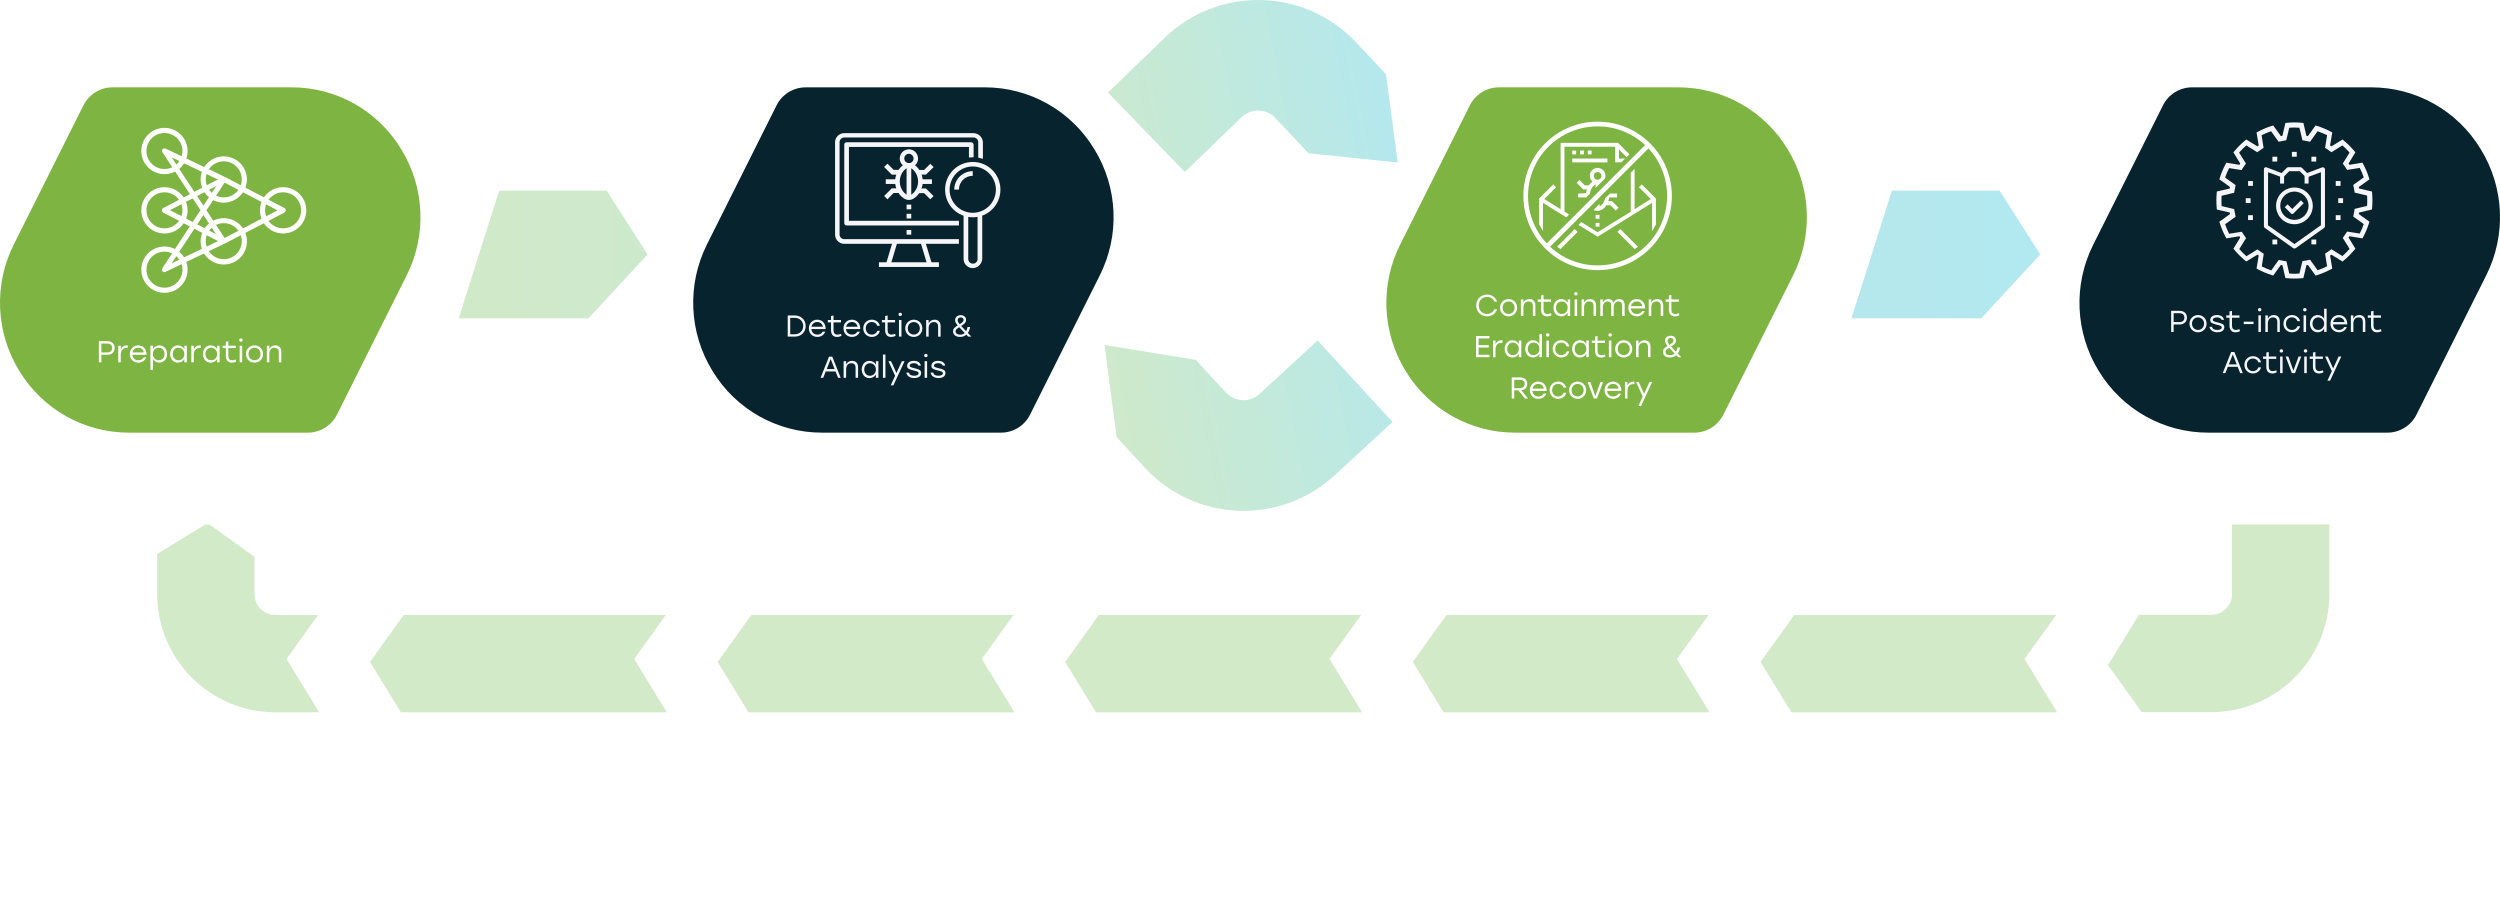 <?xml version="1.0" encoding="UTF-8"?>
<svg id="Layer_2" data-name="Layer 2" xmlns="http://www.w3.org/2000/svg" xmlns:xlink="http://www.w3.org/1999/xlink" viewBox="0 0 1076.32 391.61">
  <defs>
    <linearGradient id="linear-gradient" x1="-2670.99" y1="-635.44" x2="-2670.22" y2="-630.34" gradientTransform="translate(2501871.58 -53121.09) scale(935.19 -80.86)" gradientUnits="userSpaceOnUse">
      <stop offset="0" stop-color="#69b945" stop-opacity=".3"/>
      <stop offset="1" stop-color="#00b4ce" stop-opacity=".3"/>
    </linearGradient>
    <linearGradient id="linear-gradient-2" x1="-2674.24" y1="-668.73" x2="-2673.24" y2="-668.73" gradientTransform="translate(1821109.21 -36643.67) scale(680.91 -54.96)" xlink:href="#linear-gradient"/>
    <filter id="drop-shadow-1" filterUnits="userSpaceOnUse">
      <feOffset dx="0" dy="0"/>
      <feGaussianBlur result="blur" stdDeviation="12.6"/>
      <feFlood flood-color="#000" flood-opacity=".17"/>
      <feComposite in2="blur" operator="in"/>
      <feComposite in="SourceGraphic"/>
    </filter>
    <filter id="drop-shadow-2" filterUnits="userSpaceOnUse">
      <feOffset dx="0" dy="0"/>
      <feGaussianBlur result="blur-2" stdDeviation="12.6"/>
      <feFlood flood-color="#000" flood-opacity=".17"/>
      <feComposite in2="blur-2" operator="in"/>
      <feComposite in="SourceGraphic"/>
    </filter>
    <filter id="drop-shadow-3" filterUnits="userSpaceOnUse">
      <feOffset dx="0" dy="0"/>
      <feGaussianBlur result="blur-3" stdDeviation="12.6"/>
      <feFlood flood-color="#000" flood-opacity=".17"/>
      <feComposite in2="blur-3" operator="in"/>
      <feComposite in="SourceGraphic"/>
    </filter>
    <filter id="drop-shadow-4" filterUnits="userSpaceOnUse">
      <feOffset dx="0" dy="0"/>
      <feGaussianBlur result="blur-4" stdDeviation="12.6"/>
      <feFlood flood-color="#000" flood-opacity=".17"/>
      <feComposite in2="blur-4" operator="in"/>
      <feComposite in="SourceGraphic"/>
    </filter>
    <linearGradient id="linear-gradient-3" x1="-2659.05" y1="-649.01" x2="-2657.82" y2="-648.6" gradientTransform="translate(336245.61 -142581.64) scale(126.28 -219.93)" xlink:href="#linear-gradient"/>
  </defs>
  <g id="Layer_1-2" data-name="Layer 1">
    <g id="SD.CyberIncidentResponseCycle">
      <rect id="Rectangle_6" data-name="Rectangle 6" x="197.47" y="350.14" width="681.34" height="41.47" fill="none"/>
      <g id="Group_32" data-name="Group 32">
        <path id="Path_498" data-name="Path 498" d="m736.03,306.66l-14.06-22.96,13.63-18.94h-112.86l-14.49,20.23,13.27,21.67h114.51Zm-299.27,0l-14.06-22.96,13.63-18.94h-112.86l-14.49,20.24,13.27,21.67h114.51Zm-149.67,0l-14.06-22.96,13.63-18.94h-112.86l-14.49,20.23,13.28,21.67h114.51Zm299.34,0l-14.06-22.96,13.63-18.94h-112.93l-14.49,20.23,13.27,21.67h114.59Zm374.53-80.86v29.92c0,4.95-4.02,8.97-8.97,8.97h-31.14l-13.27,21.67,14.49,20.23h29.92c28.08-.03,50.84-22.79,50.87-50.87v-29.92h-41.9Zm-75.27,80.86l-14.06-22.96,13.63-18.94h-112.79l-14.49,20.23,13.27,21.67h114.44Zm-748.28,0l-14.06-22.96,13.63-18.94h-18.44c-4.95,0-8.97-4.02-8.97-8.97v-16.07l-19.3-13.85h-2.01l-20.59,12.63v17.29c.03,28.08,22.79,50.84,50.87,50.87h18.87,0Z" fill="url(#linear-gradient)"/>
        <path id="Path_499" data-name="Path 499" d="m214.91,82.08l-17.43,54.96h55.89l25.4-27.48-17.58-27.48h-46.28Zm645.97,0h-46.35l-17.43,54.96h55.89l25.4-27.48-17.51-27.48Z" fill="url(#linear-gradient-2)"/>
        <g id="Path_7912-2" data-name="Path 7912-2" filter="url(#drop-shadow-1)">
          <g id="Group_23" data-name="Group 23">
            <path id="Path_500" data-name="Path 500" d="m5.97,105.19l29.92-59.77c2.37-4.81,7.27-7.84,12.63-7.82h76.92c19.35-.06,37.3,10.05,47.28,26.62,10.19,16.52,11.06,37.14,2.3,54.46l-29.92,59.77c-2.37,4.8-7.27,7.84-12.63,7.82H55.62c-19.33.06-37.27-10.02-47.28-26.55-10.21-16.53-11.1-37.18-2.37-54.53Z" fill="#7eb442"/>
          </g>
        </g>
        <g id="Preparation" isolation="isolate">
          <g isolation="isolate">
            <path d="m49.36,149.8c0,1.68-1.13,2.96-3.15,2.96h-2.57v3.22h-1.08v-9.1h3.65c2.01,0,3.15,1.24,3.15,2.91Zm-1.09.01c0-1.04-.65-1.9-2.09-1.9h-2.54v3.82h2.54c1.44,0,2.09-.88,2.09-1.92Z" fill="#fff"/>
            <path d="m54.99,148.72v1.11c-.12-.01-.27-.03-.46-.03-1.5,0-2.54.98-2.54,2.81v3.38h-1.08v-7.15h1.08v1.6c.43-1.07,1.29-1.74,2.55-1.74.17,0,.34.01.44.03Z" fill="#fff"/>
            <path d="m63.1,152.74h-6.12c.1,1.48,1.16,2.38,2.6,2.38.99,0,1.81-.42,2.24-1.25h1.12c-.6,1.52-1.9,2.26-3.39,2.26-2.12,0-3.67-1.51-3.67-3.69s1.52-3.74,3.65-3.74,3.67,1.69,3.58,4.04Zm-6.07-1.01h4.9c-.23-1.2-1.12-2.02-2.41-2.02s-2.25.84-2.5,2.02Z" fill="#fff"/>
            <path d="m71.92,152.41c0,2.16-1.4,3.72-3.35,3.72-1.24,0-2.2-.62-2.74-1.59v4.69h-1.08v-10.4h1.08v1.47c.55-.97,1.52-1.61,2.76-1.61,1.94,0,3.34,1.55,3.34,3.72Zm-1.09,0c0-1.56-1.01-2.69-2.46-2.69s-2.56,1.12-2.56,2.69,1.1,2.69,2.56,2.69,2.46-1.12,2.46-2.69Z" fill="#fff"/>
            <path d="m80.44,148.84v7.15h-1.08v-1.44c-.56.96-1.52,1.59-2.76,1.59-1.95,0-3.34-1.56-3.34-3.72s1.4-3.72,3.34-3.72c1.23,0,2.21.64,2.76,1.61v-1.47h1.08Zm-1.07,3.58c0-1.57-1.1-2.69-2.56-2.69s-2.46,1.13-2.46,2.69,1.01,2.69,2.46,2.69,2.56-1.12,2.56-2.69Z" fill="#fff"/>
            <path d="m86.44,148.72v1.11c-.12-.01-.27-.03-.46-.03-1.5,0-2.54.98-2.54,2.81v3.38h-1.08v-7.15h1.08v1.6c.43-1.07,1.29-1.74,2.55-1.74.17,0,.34.01.44.03Z" fill="#fff"/>
            <path d="m94.55,148.84v7.15h-1.08v-1.44c-.56.96-1.52,1.59-2.76,1.59-1.95,0-3.34-1.56-3.34-3.72s1.4-3.72,3.34-3.72c1.24,0,2.21.64,2.76,1.61v-1.47h1.08Zm-1.07,3.58c0-1.57-1.11-2.69-2.56-2.69s-2.46,1.13-2.46,2.69,1.01,2.69,2.46,2.69,2.56-1.12,2.56-2.69Z" fill="#fff"/>
            <path d="m101.73,155.68c-.39.21-1.16.46-1.94.46-1.53,0-2.56-.99-2.56-2.87v-3.41h-1.38v-1.01h1.38v-1.72l1.08-.23v1.95h3.21v1.01h-3.21v3.35c0,1.22.55,1.92,1.66,1.92.51,0,1.03-.16,1.56-.35l.2.9Z" fill="#fff"/>
            <path d="m104.48,146.41c0,.42-.33.73-.75.73s-.75-.31-.75-.73.33-.72.75-.72.75.31.75.72Zm-1.3,2.43h1.08v7.15h-1.08v-7.15Z" fill="#fff"/>
            <path d="m113.26,152.41c0,2.15-1.62,3.72-3.69,3.72s-3.68-1.59-3.68-3.72,1.65-3.72,3.68-3.72,3.69,1.57,3.69,3.72Zm-6.28,0c0,1.57,1.14,2.69,2.59,2.69s2.6-1.12,2.6-2.69-1.16-2.69-2.6-2.69-2.59,1.11-2.59,2.69Z" fill="#fff"/>
            <path d="m121.11,151.45v4.54h-1.08v-4.33c0-1.29-.64-1.94-1.81-1.94-1.46,0-2.26,1.03-2.26,2.6v3.67h-1.08v-7.15h1.08v1.42c.48-.96,1.31-1.56,2.56-1.56,1.61,0,2.59,1.01,2.59,2.76Z" fill="#fff"/>
          </g>
        </g>
        <g id="Group_25" data-name="Group 25">
          <g id="Path_7912-2-2" data-name="Path 7912-2" filter="url(#drop-shadow-2)">
            <g id="Group_24" data-name="Group 24">
              <path id="Path_501" data-name="Path 501" d="m304.38,105.19l29.92-59.77c2.37-4.8,7.27-7.84,12.63-7.82h76.92c19.35-.06,37.3,10.05,47.28,26.62,10.19,16.52,11.06,37.14,2.3,54.46l-29.92,59.77c-2.37,4.8-7.27,7.84-12.63,7.82h-76.85c-19.33.06-37.27-10.02-47.28-26.55-10.17-16.54-11.07-37.17-2.37-54.53Z" fill="#07242e"/>
            </g>
          </g>
          <g id="Group">
            <g id="Detection_" data-name="Detection " isolation="isolate">
              <g isolation="isolate">
                <path d="m346.88,140.37c0,2.64-2.03,4.55-4.67,4.55h-3.08v-9.1h3.08c2.65,0,4.67,1.9,4.67,4.55Zm-1.08,0c0-2.07-1.55-3.52-3.58-3.52h-2.01v7.05h2.01c2.03,0,3.56-1.46,3.58-3.52Z" fill="#f5f5fa"/>
                <path d="m355.45,141.67h-6.12c.1,1.48,1.16,2.38,2.6,2.38.99,0,1.81-.42,2.24-1.25h1.12c-.6,1.52-1.9,2.26-3.39,2.26-2.12,0-3.67-1.51-3.67-3.69s1.52-3.74,3.65-3.74,3.67,1.69,3.58,4.04Zm-6.07-1.01h4.9c-.23-1.2-1.12-2.02-2.41-2.02s-2.25.84-2.5,2.02Z" fill="#f5f5fa"/>
                <path d="m362.28,144.61c-.39.21-1.16.46-1.94.46-1.53,0-2.56-.99-2.56-2.87v-3.41h-1.38v-1.01h1.38v-1.72l1.08-.23v1.95h3.21v1.01h-3.21v3.35c0,1.22.55,1.92,1.66,1.92.51,0,1.03-.16,1.56-.35l.2.9Z" fill="#f5f5fa"/>
                <path d="m370.36,141.67h-6.12c.1,1.48,1.16,2.38,2.6,2.38.99,0,1.81-.42,2.24-1.25h1.12c-.6,1.52-1.9,2.26-3.39,2.26-2.12,0-3.67-1.51-3.67-3.69s1.52-3.74,3.65-3.74,3.67,1.69,3.58,4.04Zm-6.07-1.01h4.9c-.23-1.2-1.12-2.02-2.41-2.02s-2.25.84-2.5,2.02Z" fill="#f5f5fa"/>
                <path d="m371.65,141.35c0-2.13,1.6-3.72,3.69-3.72,1.66,0,3.09,1,3.47,2.64h-1.12c-.34-1.01-1.25-1.64-2.35-1.64-1.51,0-2.6,1.14-2.6,2.72s1.11,2.72,2.6,2.72c1.11,0,2.02-.64,2.35-1.64h1.12c-.39,1.66-1.83,2.64-3.47,2.64-2.09,0-3.69-1.59-3.69-3.72Z" fill="#f5f5fa"/>
                <path d="m385.57,144.61c-.39.21-1.16.46-1.94.46-1.54,0-2.56-.99-2.56-2.87v-3.41h-1.38v-1.01h1.38v-1.72l1.08-.23v1.95h3.21v1.01h-3.21v3.35c0,1.22.55,1.92,1.66,1.92.51,0,1.03-.16,1.56-.35l.2.9Z" fill="#f5f5fa"/>
                <path d="m388.33,135.34c0,.42-.33.73-.75.73s-.75-.31-.75-.73.33-.72.75-.72.75.31.75.72Zm-1.3,2.43h1.08v7.15h-1.08v-7.15Z" fill="#f5f5fa"/>
                <path d="m397.1,141.35c0,2.15-1.62,3.72-3.69,3.72s-3.68-1.59-3.68-3.72,1.65-3.72,3.68-3.72,3.69,1.57,3.69,3.72Zm-6.28,0c0,1.57,1.14,2.69,2.59,2.69s2.6-1.12,2.6-2.69-1.16-2.69-2.6-2.69-2.59,1.11-2.59,2.69Z" fill="#f5f5fa"/>
                <path d="m404.96,140.39v4.54h-1.08v-4.33c0-1.29-.64-1.94-1.81-1.94-1.46,0-2.26,1.03-2.26,2.6v3.67h-1.08v-7.15h1.08v1.42c.48-.96,1.31-1.56,2.56-1.56,1.61,0,2.59,1.01,2.59,2.76Z" fill="#f5f5fa"/>
                <path d="m416.84,144.92l-.79-.83c-.71.61-1.62.97-2.72.97-1.74,0-3.02-.84-3.02-2.42,0-1.18.79-1.78,2-2.52-.83-1-1.11-1.6-1.11-2.26,0-1.39,1.11-2.18,2.44-2.18s2.29.82,2.29,2.05c0,1.14-.85,1.79-2.12,2.61.53.57,1.22,1.3,2.13,2.24.29-.48.49-1.08.61-1.81h1.09c-.12.98-.44,1.87-.95,2.59.46.47.95.99,1.51,1.56h-1.38Zm-1.51-1.56c-.99-1.03-1.76-1.83-2.35-2.48-1.03.65-1.57,1.03-1.57,1.74,0,.86.7,1.46,1.99,1.46.74,0,1.4-.23,1.94-.72Zm-2.16-3.76l.04-.03c1.29-.85,1.64-1.24,1.64-1.82,0-.62-.42-1.08-1.2-1.09-.81.01-1.35.45-1.35,1.26,0,.47.2.88.87,1.68Z" fill="#f5f5fa"/>
              </g>
            </g>
            <g id="Analysis" isolation="isolate">
              <g isolation="isolate">
                <path d="m359.73,159.92h-4.23l-1.08,2.73h-1.14l3.64-9.1h1.39l3.64,9.1h-1.14l-1.08-2.73Zm-.4-1.03l-1.7-4.32-1.7,4.32h3.41Z" fill="#f5f5fa"/>
                <path d="m369.43,158.11v4.54h-1.08v-4.33c0-1.29-.64-1.94-1.81-1.94-1.46,0-2.26,1.03-2.26,2.6v3.67h-1.08v-7.15h1.08v1.42c.48-.96,1.31-1.56,2.56-1.56,1.61,0,2.59,1.01,2.59,2.76Z" fill="#f5f5fa"/>
                <path d="m378.17,155.5v7.15h-1.08v-1.44c-.56.96-1.52,1.59-2.76,1.59-1.95,0-3.34-1.56-3.34-3.72s1.4-3.72,3.34-3.72c1.23,0,2.21.64,2.76,1.61v-1.47h1.08Zm-1.07,3.58c0-1.57-1.11-2.69-2.56-2.69s-2.46,1.13-2.46,2.69,1.01,2.69,2.46,2.69,2.56-1.12,2.56-2.69Z" fill="#f5f5fa"/>
                <path d="m380.13,152.64h1.08v10.01h-1.08v-10.01Z" fill="#f5f5fa"/>
                <path d="m389.45,155.5l-4.82,10.4h-1.16l1.9-4.12-2.9-6.28h1.16l2.31,5.12,2.35-5.12h1.16Z" fill="#f5f5fa"/>
                <path d="m390.17,160.41h1.11c.29,1,1.03,1.35,2.35,1.35,1.07,0,1.85-.38,1.85-1.07s-.79-.84-2.11-1.17c-1.98-.49-2.83-.84-2.83-2.01,0-1.38,1.21-2.16,2.9-2.16s2.76.77,3.04,2.05h-1.09c-.27-.73-.96-1.03-1.92-1.03-1.16,0-1.83.44-1.83,1.05,0,.57.57.73,2.01,1.09,1.83.46,2.94.74,2.94,2.08,0,1.47-1.34,2.18-2.95,2.18-1.87,0-3.17-.87-3.46-2.38Z" fill="#f5f5fa"/>
                <path d="m399.37,153.07c0,.42-.32.73-.75.73s-.75-.31-.75-.73.33-.72.75-.72.75.31.75.72Zm-1.3,2.43h1.08v7.15h-1.08v-7.15Z" fill="#f5f5fa"/>
                <path d="m400.63,160.41h1.11c.29,1,1.03,1.35,2.35,1.35,1.07,0,1.85-.38,1.85-1.07s-.79-.84-2.11-1.17c-1.98-.49-2.83-.84-2.83-2.01,0-1.38,1.21-2.16,2.9-2.16s2.76.77,3.04,2.05h-1.09c-.27-.73-.96-1.03-1.92-1.03-1.16,0-1.83.44-1.83,1.05,0,.57.57.73,2.01,1.09,1.83.46,2.94.74,2.94,2.08,0,1.47-1.34,2.18-2.95,2.18-1.87,0-3.17-.87-3.46-2.38Z" fill="#f5f5fa"/>
              </g>
            </g>
          </g>
        </g>
        <g id="Group_27" data-name="Group 27">
          <g id="Path_7912-2-3" data-name="Path 7912-2" filter="url(#drop-shadow-3)">
            <g id="Group_26" data-name="Group 26">
              <path id="Path_502" data-name="Path 502" d="m602.86,105.19l29.92-59.77c2.37-4.8,7.27-7.84,12.63-7.82h76.92c19.34-.06,37.3,10.05,47.28,26.62,10.19,16.52,11.06,37.14,2.3,54.46l-29.92,59.77c-2.37,4.8-7.27,7.84-12.63,7.82h-76.92c-19.33.06-37.27-10.02-47.28-26.55-10.18-16.54-11.05-37.19-2.3-54.53Z" fill="#7eb442"/>
            </g>
          </g>
          <g id="Group-2">
            <g id="Containment" isolation="isolate">
              <g isolation="isolate">
                <path d="m635.55,131.5c0-2.69,2-4.69,4.68-4.69,2.05,0,3.69,1.21,4.32,3.04h-1.16c-.55-1.22-1.72-2.02-3.17-2.02-2.05,0-3.58,1.57-3.58,3.67s1.52,3.67,3.58,3.67c1.46,0,2.63-.79,3.17-2.02h1.16c-.62,1.83-2.26,3.04-4.32,3.04-2.68,0-4.68-2-4.68-4.69Z" fill="#fff"/>
                <path d="m653.17,132.48c0,2.15-1.62,3.72-3.69,3.72s-3.68-1.59-3.68-3.72,1.65-3.72,3.68-3.72,3.69,1.57,3.69,3.72Zm-6.28,0c0,1.57,1.14,2.69,2.59,2.69s2.6-1.12,2.6-2.69-1.16-2.69-2.6-2.69-2.59,1.11-2.59,2.69Z" fill="#fff"/>
                <path d="m661.02,131.51v4.54h-1.08v-4.33c0-1.29-.64-1.94-1.81-1.94-1.46,0-2.26,1.03-2.26,2.6v3.67h-1.08v-7.15h1.08v1.42c.48-.96,1.31-1.56,2.56-1.56,1.61,0,2.59,1.01,2.59,2.76Z" fill="#fff"/>
                <path d="m667.96,135.74c-.39.21-1.16.46-1.94.46-1.53,0-2.56-.99-2.56-2.87v-3.41h-1.38v-1.01h1.38v-1.72l1.08-.23v1.95h3.21v1.01h-3.21v3.35c0,1.22.55,1.92,1.66,1.92.51,0,1.03-.16,1.56-.35l.2.9Z" fill="#fff"/>
                <path d="m676,128.9v7.15h-1.08v-1.44c-.56.96-1.52,1.59-2.76,1.59-1.95,0-3.34-1.56-3.34-3.72s1.4-3.72,3.34-3.72c1.24,0,2.21.64,2.76,1.61v-1.47h1.08Zm-1.07,3.58c0-1.57-1.11-2.69-2.56-2.69s-2.46,1.13-2.46,2.69,1.01,2.69,2.46,2.69,2.56-1.12,2.56-2.69Z" fill="#fff"/>
                <path d="m679.22,126.47c0,.42-.32.73-.75.73s-.75-.31-.75-.73.33-.72.75-.72.75.31.75.72Zm-1.3,2.43h1.08v7.15h-1.08v-7.15Z" fill="#fff"/>
                <path d="m687.14,131.51v4.54h-1.08v-4.33c0-1.29-.64-1.94-1.81-1.94-1.46,0-2.26,1.03-2.26,2.6v3.67h-1.08v-7.15h1.08v1.42c.48-.96,1.31-1.56,2.56-1.56,1.61,0,2.59,1.01,2.59,2.76Z" fill="#fff"/>
                <path d="m699.46,131.41v4.64h-1.08v-4.45c0-1.21-.54-1.82-1.61-1.82-1.35,0-2.02,1.16-2.02,2.6v3.67s-1.08,0-1.08,0v-4.45c0-1.21-.53-1.82-1.61-1.82-1.34,0-2,1.16-2,2.6v3.67h-1.08v-7.15h1.08v1.35c.47-.92,1.18-1.5,2.33-1.5s1.95.58,2.24,1.64c.46-.99,1.24-1.64,2.46-1.64,1.51,0,2.38.96,2.38,2.65Z" fill="#fff"/>
                <path d="m708.26,132.8h-6.12c.1,1.48,1.16,2.38,2.6,2.38.99,0,1.81-.42,2.24-1.25h1.12c-.6,1.52-1.9,2.26-3.39,2.26-2.12,0-3.67-1.51-3.67-3.69s1.52-3.74,3.65-3.74,3.67,1.69,3.58,4.04Zm-6.07-1.01h4.9c-.23-1.2-1.12-2.02-2.41-2.02s-2.25.84-2.5,2.02Z" fill="#fff"/>
                <path d="m716.06,131.51v4.54h-1.08v-4.33c0-1.29-.64-1.94-1.81-1.94-1.46,0-2.26,1.03-2.26,2.6v3.67h-1.08v-7.15h1.08v1.42c.48-.96,1.31-1.56,2.56-1.56,1.61,0,2.59,1.01,2.59,2.76Z" fill="#fff"/>
                <path d="m723,135.74c-.39.21-1.16.46-1.94.46-1.54,0-2.56-.99-2.56-2.87v-3.41h-1.38v-1.01h1.38v-1.72l1.08-.23v1.95h3.21v1.01h-3.21v3.35c0,1.22.55,1.92,1.66,1.92.51,0,1.03-.16,1.56-.35l.2.9Z" fill="#fff"/>
              </g>
            </g>
            <g id="Eradication_" data-name="Eradication " isolation="isolate">
              <g isolation="isolate">
                <path d="m636.57,145.7v2.89h4.38v1.03h-4.38v3.13h4.69v1.03h-5.77v-9.1h5.77v1.03h-4.69Z" fill="#fff"/>
                <path d="m646.86,146.51v1.11c-.12-.01-.27-.03-.46-.03-1.5,0-2.54.98-2.54,2.81v3.38h-1.08v-7.15h1.08v1.6c.43-1.07,1.29-1.74,2.55-1.74.17,0,.34.01.44.03Z" fill="#fff"/>
                <path d="m654.97,146.62v7.15h-1.08v-1.44c-.56.96-1.52,1.59-2.76,1.59-1.95,0-3.34-1.56-3.34-3.72s1.4-3.72,3.34-3.72c1.23,0,2.21.64,2.76,1.61v-1.47h1.08Zm-1.07,3.58c0-1.57-1.1-2.69-2.56-2.69s-2.46,1.13-2.46,2.69,1.01,2.69,2.46,2.69,2.56-1.12,2.56-2.69Z" fill="#fff"/>
                <path d="m663.84,143.76v10.01h-1.08v-1.44c-.54.96-1.52,1.59-2.76,1.59-1.95,0-3.34-1.56-3.34-3.72s1.4-3.72,3.34-3.72c1.24,0,2.21.64,2.76,1.61v-4.33h1.08Zm-1.07,6.44c0-1.57-1.11-2.69-2.56-2.69s-2.46,1.13-2.46,2.69,1.01,2.69,2.46,2.69,2.56-1.12,2.56-2.69Z" fill="#fff"/>
                <path d="m667.06,144.19c0,.42-.32.73-.75.73s-.75-.31-.75-.73.33-.72.75-.72.75.31.75.72Zm-1.3,2.43h1.08v7.15h-1.08v-7.15Z" fill="#fff"/>
                <path d="m668.47,150.2c0-2.13,1.6-3.72,3.69-3.72,1.66,0,3.09,1,3.47,2.64h-1.12c-.34-1.01-1.25-1.64-2.35-1.64-1.51,0-2.6,1.14-2.6,2.72s1.11,2.72,2.6,2.72c1.1,0,2.01-.64,2.35-1.64h1.12c-.39,1.66-1.83,2.64-3.47,2.64-2.09,0-3.69-1.59-3.69-3.72Z" fill="#fff"/>
                <path d="m684.03,146.62v7.15h-1.08v-1.44c-.56.96-1.52,1.59-2.76,1.59-1.95,0-3.34-1.56-3.34-3.72s1.4-3.72,3.34-3.72c1.23,0,2.21.64,2.76,1.61v-1.47h1.08Zm-1.07,3.58c0-1.57-1.1-2.69-2.56-2.69s-2.46,1.13-2.46,2.69,1.01,2.69,2.46,2.69,2.56-1.12,2.56-2.69Z" fill="#fff"/>
                <path d="m691.2,153.46c-.39.21-1.16.46-1.94.46-1.54,0-2.56-.99-2.56-2.87v-3.41h-1.38v-1.01h1.38v-1.72l1.08-.23v1.95h3.21v1.01h-3.21v3.35c0,1.22.55,1.92,1.66,1.92.51,0,1.03-.16,1.56-.35l.2.9Z" fill="#fff"/>
                <path d="m693.96,144.19c0,.42-.33.73-.75.73s-.75-.31-.75-.73.33-.72.75-.72.75.31.75.72Zm-1.3,2.43h1.08v7.15h-1.08v-7.15Z" fill="#fff"/>
                <path d="m702.74,150.2c0,2.15-1.62,3.72-3.69,3.72s-3.68-1.59-3.68-3.72,1.65-3.72,3.68-3.72,3.69,1.57,3.69,3.72Zm-6.28,0c0,1.57,1.14,2.69,2.59,2.69s2.6-1.12,2.6-2.69-1.16-2.69-2.6-2.69-2.59,1.11-2.59,2.69Z" fill="#fff"/>
                <path d="m710.59,149.24v4.54h-1.08v-4.33c0-1.29-.64-1.94-1.81-1.94-1.46,0-2.26,1.03-2.26,2.6v3.67h-1.08v-7.15h1.08v1.42c.48-.96,1.31-1.56,2.56-1.56,1.61,0,2.59,1.01,2.59,2.76Z" fill="#fff"/>
                <path d="m722.47,153.77l-.79-.83c-.71.61-1.62.97-2.72.97-1.74,0-3.02-.84-3.02-2.42,0-1.18.79-1.78,2-2.52-.83-1-1.1-1.6-1.1-2.26,0-1.39,1.1-2.18,2.44-2.18s2.29.82,2.29,2.05c0,1.14-.84,1.79-2.12,2.61.53.57,1.22,1.3,2.13,2.24.29-.48.49-1.08.61-1.81h1.09c-.12.98-.44,1.87-.95,2.59.46.47.95.99,1.51,1.56h-1.38Zm-1.51-1.56c-.99-1.03-1.76-1.83-2.35-2.48-1.03.65-1.57,1.03-1.57,1.74,0,.86.7,1.46,1.99,1.46.74,0,1.4-.23,1.94-.72Zm-2.16-3.76l.04-.03c1.29-.85,1.64-1.24,1.64-1.82,0-.62-.42-1.08-1.2-1.09-.81.01-1.35.45-1.35,1.26,0,.47.2.88.87,1.68Z" fill="#fff"/>
              </g>
            </g>
            <g id="Recovery" isolation="isolate">
              <g isolation="isolate">
                <path d="m653.69,168.05h-1.77v3.52h-1.08v-9.1h3.6c2.02,0,3.08,1.17,3.08,2.81,0,1.51-.91,2.55-2.56,2.74l2.91,3.55h-1.34l-2.85-3.52Zm-1.77-.96h2.42c1.44,0,2.09-.78,2.09-1.81s-.66-1.78-2.09-1.78h-2.42v3.59Z" fill="#fff"/>
                <path d="m665.86,168.32h-6.12c.1,1.48,1.16,2.38,2.6,2.38.99,0,1.81-.42,2.24-1.25h1.12c-.6,1.52-1.9,2.26-3.39,2.26-2.12,0-3.67-1.51-3.67-3.69s1.52-3.74,3.65-3.74,3.67,1.69,3.58,4.04Zm-6.07-1.01h4.9c-.23-1.2-1.12-2.02-2.41-2.02s-2.25.84-2.5,2.02Z" fill="#fff"/>
                <path d="m667.14,167.99c0-2.13,1.6-3.72,3.69-3.72,1.66,0,3.09,1,3.47,2.64h-1.12c-.34-1.01-1.25-1.64-2.35-1.64-1.51,0-2.6,1.14-2.6,2.72s1.11,2.72,2.6,2.72c1.11,0,2.02-.64,2.35-1.64h1.12c-.39,1.66-1.83,2.64-3.47,2.64-2.09,0-3.69-1.59-3.69-3.72Z" fill="#fff"/>
                <path d="m682.9,167.99c0,2.15-1.62,3.72-3.69,3.72s-3.68-1.59-3.68-3.72,1.65-3.72,3.68-3.72,3.69,1.57,3.69,3.72Zm-6.28,0c0,1.57,1.14,2.69,2.59,2.69s2.6-1.12,2.6-2.69-1.16-2.69-2.6-2.69-2.59,1.11-2.59,2.69Z" fill="#fff"/>
                <path d="m690.2,164.42l-2.69,7.15h-1.34l-2.69-7.15h1.16l2.2,6.07,2.21-6.07h1.16Z" fill="#fff"/>
                <path d="m698.03,168.32h-6.12c.1,1.48,1.16,2.38,2.6,2.38.99,0,1.81-.42,2.24-1.25h1.12c-.6,1.52-1.9,2.26-3.39,2.26-2.12,0-3.67-1.51-3.67-3.69s1.52-3.74,3.65-3.74,3.67,1.69,3.58,4.04Zm-6.07-1.01h4.9c-.23-1.2-1.12-2.02-2.41-2.02s-2.25.84-2.5,2.02Z" fill="#fff"/>
                <path d="m703.67,164.3v1.11c-.12-.01-.27-.03-.46-.03-1.49,0-2.54.98-2.54,2.81v3.38h-1.08v-7.15h1.08v1.6c.43-1.07,1.29-1.74,2.55-1.74.17,0,.34.01.44.03Z" fill="#fff"/>
                <path d="m711.33,164.42l-4.82,10.4h-1.16l1.9-4.12-2.9-6.28h1.16l2.31,5.12,2.35-5.12h1.16Z" fill="#fff"/>
              </g>
            </g>
          </g>
        </g>
        <g id="Group_29" data-name="Group 29">
          <g id="Path_7912-2-4" data-name="Path 7912-2" filter="url(#drop-shadow-4)">
            <g id="Group_28" data-name="Group 28">
              <path id="Path_503" data-name="Path 503" d="m901.27,105.19l29.92-59.77c2.37-4.8,7.27-7.84,12.63-7.82h76.92c19.34-.06,37.3,10.05,47.28,26.62,10.19,16.52,11.06,37.14,2.3,54.46l-29.92,59.77c-2.37,4.8-7.27,7.84-12.63,7.82h-76.92c-19.33.06-37.27-10.02-47.28-26.55-10.19-16.54-11.06-37.19-2.3-54.53Z" fill="#07242e"/>
            </g>
          </g>
          <g id="Group-3">
            <g id="Post-incident" isolation="isolate">
              <g isolation="isolate">
                <path d="m941.54,136.74c0,1.68-1.13,2.96-3.15,2.96h-2.57v3.22h-1.08v-9.1h3.65c2.02,0,3.15,1.24,3.15,2.91Zm-1.09.01c0-1.04-.65-1.9-2.09-1.9h-2.54v3.82h2.54c1.44,0,2.09-.88,2.09-1.92Z" fill="#f5f5fa"/>
                <path d="m950,139.35c0,2.15-1.62,3.72-3.69,3.72s-3.68-1.59-3.68-3.72,1.65-3.72,3.68-3.72,3.69,1.57,3.69,3.72Zm-6.28,0c0,1.57,1.14,2.69,2.59,2.69s2.6-1.12,2.6-2.69-1.16-2.69-2.6-2.69-2.59,1.11-2.59,2.69Z" fill="#f5f5fa"/>
                <path d="m951.2,140.69h1.11c.29,1,1.03,1.35,2.35,1.35,1.07,0,1.85-.38,1.85-1.07s-.79-.84-2.11-1.17c-1.98-.49-2.83-.84-2.83-2.01,0-1.38,1.21-2.16,2.9-2.16s2.76.77,3.04,2.05h-1.09c-.27-.73-.96-1.03-1.92-1.03-1.16,0-1.83.44-1.83,1.05,0,.57.57.73,2.02,1.09,1.83.46,2.94.74,2.94,2.08,0,1.47-1.34,2.18-2.95,2.18-1.87,0-3.17-.87-3.46-2.38Z" fill="#f5f5fa"/>
                <path d="m964.36,142.61c-.39.21-1.16.46-1.94.46-1.53,0-2.56-.99-2.56-2.87v-3.41h-1.38v-1.01h1.38v-1.72l1.08-.23v1.95h3.21v1.01h-3.21v3.35c0,1.22.55,1.92,1.66,1.92.51,0,1.03-.16,1.56-.35l.2.9Z" fill="#f5f5fa"/>
                <path d="m970.21,139.52h-4.21v-1.03h4.21v1.03Z" fill="#f5f5fa"/>
                <path d="m973.6,133.34c0,.42-.33.73-.75.73s-.75-.31-.75-.73.33-.72.75-.72.75.31.75.72Zm-1.3,2.43h1.08v7.15h-1.08v-7.15Z" fill="#f5f5fa"/>
                <path d="m981.52,138.39v4.54h-1.08v-4.33c0-1.29-.64-1.94-1.81-1.94-1.46,0-2.26,1.03-2.26,2.6v3.67h-1.08v-7.15h1.08v1.42c.48-.96,1.31-1.56,2.56-1.56,1.61,0,2.59,1.01,2.59,2.76Z" fill="#f5f5fa"/>
                <path d="m983.08,139.35c0-2.13,1.6-3.72,3.69-3.72,1.66,0,3.09,1,3.47,2.64h-1.12c-.34-1.01-1.25-1.64-2.35-1.64-1.51,0-2.6,1.14-2.6,2.72s1.11,2.72,2.6,2.72c1.1,0,2.01-.64,2.35-1.64h1.12c-.39,1.66-1.83,2.64-3.47,2.64-2.09,0-3.69-1.59-3.69-3.72Z" fill="#f5f5fa"/>
                <path d="m993.05,133.34c0,.42-.33.73-.75.73s-.75-.31-.75-.73.33-.72.75-.72.75.31.75.72Zm-1.3,2.43h1.08v7.15h-1.08v-7.15Z" fill="#f5f5fa"/>
                <path d="m1001.68,132.91v10.01h-1.08v-1.44c-.55.96-1.52,1.59-2.76,1.59-1.95,0-3.34-1.56-3.34-3.72s1.4-3.72,3.34-3.72c1.24,0,2.21.64,2.76,1.61v-4.33h1.08Zm-1.07,6.44c0-1.57-1.11-2.69-2.56-2.69s-2.46,1.13-2.46,2.69,1.01,2.69,2.46,2.69,2.56-1.12,2.56-2.69Z" fill="#f5f5fa"/>
                <path d="m1010.54,139.67h-6.12c.1,1.48,1.16,2.38,2.6,2.38.99,0,1.81-.42,2.24-1.25h1.12c-.6,1.52-1.9,2.26-3.39,2.26-2.12,0-3.67-1.51-3.67-3.69s1.52-3.74,3.65-3.74,3.67,1.69,3.58,4.04Zm-6.07-1.01h4.9c-.23-1.2-1.12-2.02-2.41-2.02s-2.25.84-2.5,2.02Z" fill="#f5f5fa"/>
                <path d="m1018.34,138.39v4.54h-1.08v-4.33c0-1.29-.64-1.94-1.81-1.94-1.46,0-2.26,1.03-2.26,2.6v3.67h-1.08v-7.15h1.08v1.42c.48-.96,1.31-1.56,2.56-1.56,1.61,0,2.59,1.01,2.59,2.76Z" fill="#f5f5fa"/>
                <path d="m1025.29,142.61c-.39.21-1.16.46-1.94.46-1.53,0-2.56-.99-2.56-2.87v-3.41h-1.38v-1.01h1.38v-1.72l1.08-.23v1.95h3.21v1.01h-3.21v3.35c0,1.22.55,1.92,1.66,1.92.51,0,1.03-.16,1.56-.35l.2.9Z" fill="#f5f5fa"/>
              </g>
            </g>
            <g id="Activity" isolation="isolate">
              <g isolation="isolate">
                <path d="m963.38,157.92h-4.23l-1.08,2.73h-1.14l3.64-9.1h1.39l3.64,9.1h-1.14l-1.08-2.73Zm-.4-1.03l-1.7-4.32-1.7,4.32h3.41Z" fill="#f5f5fa"/>
                <path d="m966.27,157.07c0-2.13,1.6-3.72,3.69-3.72,1.66,0,3.09,1,3.47,2.64h-1.12c-.34-1.01-1.25-1.64-2.35-1.64-1.51,0-2.6,1.14-2.6,2.72s1.11,2.72,2.6,2.72c1.11,0,2.02-.64,2.35-1.64h1.12c-.39,1.66-1.83,2.64-3.47,2.64-2.09,0-3.69-1.59-3.69-3.72Z" fill="#f5f5fa"/>
                <path d="m980.2,160.33c-.39.21-1.16.46-1.94.46-1.54,0-2.56-.99-2.56-2.87v-3.41h-1.38v-1.01h1.38v-1.72l1.08-.23v1.95h3.21v1.01h-3.21v3.35c0,1.22.55,1.92,1.66,1.92.51,0,1.03-.16,1.56-.35l.2.9Z" fill="#f5f5fa"/>
                <path d="m982.95,151.07c0,.42-.33.73-.75.73s-.75-.31-.75-.73.33-.72.75-.72.75.31.75.72Zm-1.3,2.43h1.08v7.15h-1.08v-7.15Z" fill="#f5f5fa"/>
                <path d="m990.74,153.5l-2.69,7.15h-1.34l-2.69-7.15h1.16l2.2,6.07,2.21-6.07h1.16Z" fill="#f5f5fa"/>
                <path d="m993.34,151.07c0,.42-.33.73-.75.73s-.75-.31-.75-.73.33-.72.75-.72.75.31.75.72Zm-1.3,2.43h1.08v7.15h-1.08v-7.15Z" fill="#f5f5fa"/>
                <path d="m1000.28,160.33c-.39.21-1.16.46-1.94.46-1.53,0-2.56-.99-2.56-2.87v-3.41h-1.38v-1.01h1.38v-1.72l1.08-.23v1.95h3.21v1.01h-3.21v3.35c0,1.22.55,1.92,1.66,1.92.51,0,1.03-.16,1.56-.35l.2.9Z" fill="#f5f5fa"/>
                <path d="m1007.99,153.5l-4.82,10.4h-1.16l1.9-4.12-2.9-6.28h1.16l2.31,5.12,2.35-5.12h1.16Z" fill="#f5f5fa"/>
              </g>
            </g>
          </g>
        </g>
        <path id="Path_504" data-name="Path 504" d="m567.27,146.59l-25.04,23.03c-4.15,3.79-10.58,3.53-14.42-.57l-12.99-14.13-39.32-6.39,5.24,39.68,12.05,13.06c21.63,23.48,58.19,25.02,81.72,3.44l25.04-23.03-32.29-35.09Zm-57.18-72.54l24.47-23.61c4.06-3.9,10.52-3.77,14.42.29l14.42,15.28,38.39,3.95-5.09-38.03-13.42-14.28c-22.2-22.96-58.8-23.6-81.79-1.43l-24.47,23.61,33.08,34.22Z" fill="url(#linear-gradient-3)"/>
        <g id="Group_5295" data-name="Group 5295">
          <g id="Group_3426" data-name="Group 3426">
            <g id="Group_3418" data-name="Group 3418">
              <path id="Path_6615" data-name="Path 6615" d="m70.8,126.07c-5.51,0-9.97-4.47-9.97-9.97s4.47-9.97,9.97-9.97c5.51,0,9.97,4.47,9.97,9.97h0c.01,5.5-4.43,9.96-9.93,9.97-.01,0-.03,0-.04,0Zm0-17.72c-4.28,0-7.75,3.47-7.75,7.75s3.47,7.75,7.75,7.75c4.28,0,7.75-3.47,7.75-7.75,0-4.28-3.47-7.74-7.75-7.75h0Z" fill="#fff"/>
            </g>
            <g id="Group_3419" data-name="Group 3419">
              <path id="Path_6616" data-name="Path 6616" d="m70.8,100.52c-5.51,0-9.97-4.47-9.97-9.97s4.47-9.97,9.97-9.97,9.97,4.47,9.97,9.97h0c.01,5.5-4.43,9.96-9.93,9.97-.01,0-.03,0-.04,0Zm0-17.72c-4.28,0-7.75,3.47-7.75,7.75s3.47,7.75,7.75,7.75,7.75-3.47,7.75-7.75c0-4.28-3.47-7.74-7.75-7.75Z" fill="#fff"/>
            </g>
            <g id="Group_3420" data-name="Group 3420">
              <path id="Path_6617" data-name="Path 6617" d="m96.34,87.25c-5.51,0-9.97-4.47-9.97-9.97s4.47-9.97,9.97-9.97,9.97,4.47,9.97,9.97h0c-.04,5.49-4.48,9.93-9.97,9.97Zm0-17.79c-4.28,0-7.75,3.47-7.75,7.75s3.47,7.75,7.75,7.75,7.75-3.47,7.75-7.75c0-4.28-3.47-7.74-7.75-7.75Z" fill="#fff"/>
            </g>
            <g id="Group_3421" data-name="Group 3421">
              <path id="Path_6618" data-name="Path 6618" d="m121.89,100.52c-5.51,0-9.97-4.47-9.97-9.97s4.47-9.97,9.97-9.97c5.51,0,9.97,4.47,9.97,9.97h0c.01,5.5-4.43,9.96-9.93,9.97-.01,0-.03,0-.04,0Zm0-17.72c-4.28,0-7.75,3.47-7.75,7.75s3.47,7.75,7.75,7.75c4.28,0,7.75-3.47,7.75-7.75,0-4.28-3.47-7.74-7.75-7.75Z" fill="#fff"/>
            </g>
            <g id="Group_3422" data-name="Group 3422">
              <path id="Path_6619" data-name="Path 6619" d="m96.34,113.87c-5.51,0-9.97-4.47-9.97-9.97s4.47-9.97,9.97-9.97,9.97,4.47,9.97,9.97h0c.01,5.5-4.43,9.96-9.93,9.97-.01,0-.03,0-.04,0Zm0-17.79c-4.28,0-7.75,3.47-7.75,7.75s3.47,7.75,7.75,7.75c4.28,0,7.75-3.47,7.75-7.75h0c0-4.28-3.47-7.74-7.75-7.75h0Z" fill="#fff"/>
            </g>
            <g id="Group_3423" data-name="Group 3423">
              <path id="Path_6620" data-name="Path 6620" d="m70.8,74.98c-5.51,0-9.97-4.47-9.97-9.97s4.47-9.97,9.97-9.97,9.97,4.47,9.97,9.97h0c.01,5.5-4.43,9.96-9.93,9.97-.01,0-.03,0-.04,0Zm0-17.72c-4.28,0-7.75,3.47-7.75,7.75s3.47,7.75,7.75,7.75,7.75-3.47,7.75-7.75c0-4.28-3.47-7.74-7.75-7.75Z" fill="#fff"/>
            </g>
            <g id="Group_3424" data-name="Group 3424">
              <path id="Path_6621" data-name="Path 6621" d="m95.85,104.83l-25.54-13.27c-.55-.26-.78-.92-.52-1.47,0-.01.01-.03.02-.04.11-.22.28-.39.5-.5l25.54-13.35,1,1.94-23.68,12.34,23.68,12.34-1,2.01Z" fill="#fff"/>
            </g>
            <g id="Group_3425" data-name="Group 3425">
              <path id="Path_6622" data-name="Path 6622" d="m70.8,117.17c-.58.01-1.07-.45-1.08-1.04,0-.01,0-.03,0-.04,0-.23.08-.46.22-.65l16.36-24.97-16.36-24.9c-.34-.47-.24-1.13.23-1.47.02-.01.04-.03.06-.04.32-.2.73-.23,1.08-.07l25.54,12.2,25.54,13.35c.55.26.78.92.52,1.47,0,.01-.01.03-.02.04-.11.22-.28.39-.5.5l-25.54,13.27-25.54,12.2c-.15.1-.32.15-.5.14Zm16.79-24.61l-13.7,20.81,20.81-9.97-7.11-10.83Zm1.29-2.01l7.82,11.91,22.74-11.91-22.74-11.91-7.82,11.91Zm-15-22.82l13.7,20.81,7.1-10.83-20.8-9.97Z" fill="#fff"/>
            </g>
          </g>
        </g>
        <g id="Group_5386" data-name="Group 5386">
          <g id="Group_30" data-name="Group 30">
            <g id="Group_5291" data-name="Group 5291">
              <g id="Group_5286" data-name="Group 5286">
                <g id="Group_4112" data-name="Group 4112">
                  <g id="Group_4103" data-name="Group 4103">
                    <path id="Path_7106" data-name="Path 7106" d="m391.32,86.09c-2.73,0-5.95-3.52-5.95-7.96s3.23-7.96,5.95-7.96,5.95,3.52,5.95,7.96-3.3,7.96-5.95,7.96Zm0-13.92c-1.58,0-3.95,2.58-3.95,5.96s2.44,5.96,3.95,5.96,3.95-2.58,3.95-5.96-2.44-5.96-3.95-5.96Z" fill="#f5f5fa"/>
                  </g>
                  <g id="Group_4104" data-name="Group 4104">
                    <path id="Path_7107" data-name="Path 7107" d="m391.32,72.17c-2.17,0-3.94-1.75-3.95-3.92v-.02c0-2.17,1.75-3.94,3.92-3.95h.02c2.17.02,3.93,1.77,3.95,3.95,0,2.17-1.75,3.94-3.92,3.95h-.02Zm0-5.96c-1.11,0-2.01.9-2.01,2h0c0,1.11.89,2.01,2,2.01h0c1.08.03,1.98-.83,2.01-1.91,0-.03,0-.06,0-.1-.05-1.09-.92-1.96-2.01-2.01Z" fill="#f5f5fa"/>
                  </g>
                  <g id="Group_4105" data-name="Group 4105">
                    <rect id="Rectangle_2101" data-name="Rectangle 2101" x="396.27" y="77.19" width="4.95" height="2.01" fill="#f5f5fa"/>
                  </g>
                  <g id="Group_4106" data-name="Group 4106">
                    <rect id="Rectangle_2102" data-name="Rectangle 2102" x="381.34" y="77.19" width="4.95" height="2.01" fill="#f5f5fa"/>
                  </g>
                  <g id="Group_4107" data-name="Group 4107">
                    <path id="Path_7108" data-name="Path 7108" d="m398.64,75.18h-3.37v-2.01h2.58l2.66-2.66,1.44,1.43-3.3,3.23Z" fill="#f5f5fa"/>
                  </g>
                  <g id="Group_4108" data-name="Group 4108">
                    <path id="Path_7109" data-name="Path 7109" d="m387.3,75.19h-3.37l-3.3-3.3,1.44-1.43,2.66,2.66h2.58v2.08Z" fill="#f5f5fa"/>
                  </g>
                  <g id="Group_4109" data-name="Group 4109">
                    <path id="Path_7110" data-name="Path 7110" d="m400.5,85.8l-2.66-2.66h-2.58v-2.01h3.37l3.3,3.3-1.43,1.36Z" fill="#f5f5fa"/>
                  </g>
                  <g id="Group_4110" data-name="Group 4110">
                    <path id="Path_7111" data-name="Path 7111" d="m382.06,85.8l-1.43-1.43,3.3-3.3h3.37v2.01h-2.58l-2.65,2.73Z" fill="#f5f5fa"/>
                  </g>
                  <g id="Group_4111" data-name="Group 4111">
                    <rect id="Rectangle_2103" data-name="Rectangle 2103" x="390.31" y="71.24" width="2.01" height="13.92" fill="#f5f5fa"/>
                  </g>
                </g>
                <g id="Group_4113" data-name="Group 4113">
                  <rect id="Rectangle_2104" data-name="Rectangle 2104" x="390.31" y="92.05" width="2.01" height="2.01" fill="#f5f5fa"/>
                </g>
                <g id="Group_4114" data-name="Group 4114">
                  <rect id="Rectangle_2105" data-name="Rectangle 2105" x="390.31" y="88.1" width="2.01" height="2.01" fill="#f5f5fa"/>
                </g>
              </g>
              <g id="Group_5287" data-name="Group 5287">
                <g id="Group_4251" data-name="Group 4251">
                  <g id="Group_4250" data-name="Group 4250">
                    <g id="Group_4244" data-name="Group 4244">
                      <path id="Path_7118" data-name="Path 7118" d="m419.08,57.32h-55.61c-2.17,0-3.94,1.75-3.95,3.92v39.78c0,2.17,1.75,3.94,3.92,3.95h49.39v-2.01h-49.36c-1.11,0-2.01-.89-2.01-2h0v-39.76c0-1.11.89-2.01,2-2.01h55.69c1.11,0,2.01.89,2.01,2h0v6.68c.68.13,1.35.3,2.01.5v-7.1c-.08-2.2-1.89-3.94-4.09-3.95Z" fill="#f5f5fa"/>
                    </g>
                    <g id="Group_4245" data-name="Group 4245">
                      <rect id="Rectangle_2223" data-name="Rectangle 2223" x="397.79" y="103.85" width="2.01" height="10.4" transform="translate(-14.52 119.18) rotate(-16.7)" fill="#f5f5fa"/>
                    </g>
                    <g id="Group_4246" data-name="Group 4246">
                      <rect id="Rectangle_2224" data-name="Rectangle 2224" x="378.68" y="108" width="10.4" height="2.01" transform="translate(169.28 445.45) rotate(-73.32)" fill="#f5f5fa"/>
                    </g>
                    <g id="Group_4247" data-name="Group 4247">
                      <rect id="Rectangle_2225" data-name="Rectangle 2225" x="378.4" y="112.92" width="25.83" height="2.01" fill="#f5f5fa"/>
                    </g>
                    <g id="Group_4248" data-name="Group 4248">
                      <rect id="Rectangle_2226" data-name="Rectangle 2226" x="390.31" y="99.01" width="2.01" height="2.01" fill="#f5f5fa"/>
                    </g>
                    <g id="Group_4249" data-name="Group 4249">
                      <path id="Path_7119" data-name="Path 7119" d="m418.15,61.26h-53.67c-.54-.01-.99.42-1,.96,0,.01,0,.03,0,.04v33.8c-.01.54.42.99.96,1,.01,0,.03,0,.04,0h48.36v-2.01h-47.35v-31.78h51.66v4.52c.55-.06,1.1-.08,1.65-.07h.36v-5.45c-.04-.54-.46-.96-1-1h0Z" fill="#f5f5fa"/>
                    </g>
                  </g>
                </g>
              </g>
              <g id="Group_5289" data-name="Group 5289">
                <g id="Group_4679" data-name="Group 4679">
                  <path id="Path_7264" data-name="Path 7264" d="m418.8,115.44c-2.17,0-3.94-1.75-3.95-3.92v-18.89h2.01v18.87c0,1.11.9,2.01,2,2.01h0c1.08.03,1.98-.83,2.01-1.91,0-.03,0-.06,0-.1v-18.87h2.01v18.87c-.14,2.18-1.91,3.89-4.09,3.95Z" fill="#f5f5fa"/>
                </g>
                <g id="Group_4680" data-name="Group 4680">
                  <path id="Path_7265" data-name="Path 7265" d="m418.8,93.55c-6.56.02-11.89-5.29-11.91-11.85v-.06c-.02-6.56,5.29-11.89,11.85-11.91.02,0,.04,0,.06,0,6.56-.02,11.89,5.29,11.91,11.85v.06c.02,6.56-5.29,11.89-11.85,11.91-.02,0-.04,0-.06,0Zm0-21.88c-5.5.01-9.96,4.47-9.97,9.97.01,5.5,4.47,9.96,9.97,9.97,5.5-.01,9.96-4.47,9.97-9.97-.04-5.49-4.48-9.93-9.97-9.97h0Z" fill="#f5f5fa"/>
                </g>
              </g>
              <g id="Group_5290" data-name="Group 5290">
                <path id="Path_7268" data-name="Path 7268" d="m412.84,81.64h-2.01c.02-4.39,3.57-7.95,7.96-7.96v2.01c-3.28,0-5.95,2.65-5.95,5.93v.03Z" fill="#f5f5fa"/>
              </g>
            </g>
          </g>
        </g>
        <g id="Group_5388" data-name="Group 5388">
          <g id="Group_5294" data-name="Group 5294">
            <path id="Path_8718" data-name="Path 8718" d="m710.42,61.74c-12.48-12.48-32.72-12.48-45.2,0h0c-12.48,12.48-12.48,32.72,0,45.2h0c12.48,12.48,32.72,12.49,45.2,0h0c12.48-12.48,12.48-32.72,0-45.2h0Zm-43.77,1.43c11.42-11.39,29.81-11.71,41.61-.72l-42.33,42.33c-11.03-11.79-10.71-30.21.72-41.62h0Zm42.33,42.33c-11.42,11.39-29.81,11.71-41.61.72l42.33-42.33c10.99,11.81,10.68,30.19-.72,41.61Z" fill="#fff"/>
            <path id="Path_8719" data-name="Path 8719" d="m676.91,64.82v1.65h1.65v-1.65h-1.65Zm3.37,0v1.65h1.65v-1.65h-1.65Zm3.3,0v1.65h1.65v-1.65h-1.65Zm-6.67,5.09h15.14v-1.65h-15.14v1.65Zm2.51,13.42v1.65h3.44v.07l1.65-1.65c.16-1.66,1.06-3.16,2.44-4.09v1.58l3.95-3.95c.16-.41.26-.85.29-1.29,0-1.86-1.5-3.37-3.36-3.37h0c-1.86,0-3.37,1.5-3.37,3.36h0c-.02.98.41,1.9,1.15,2.52-.61.46-1.15,1.02-1.58,1.65h-1.72l-2.3-2.3-1.22,1.22,2.8,2.8h1.65c-.19.53-.31,1.09-.36,1.65l-3.44.15Zm8.4-9.26c.9-.01,1.64.7,1.65,1.6,0,.02,0,.04,0,.05.01.9-.7,1.64-1.6,1.65-.02,0-.04,0-.05,0-.9.01-1.64-.7-1.65-1.6,0-.02,0-.04,0-.05-.02-.9.7-1.64,1.6-1.65.02,0,.04,0,.05,0Zm-.86,23.53h1.65v-1.65h-1.65v1.65Zm1.65-5.09h-1.65v1.65h1.65v-1.65Zm7.6-7.53v-1.65h-3.08l-2.08,2.08c-.29,1.44-1.14,2.71-2.37,3.52v-1.15l-2.58,2.58c.51.34,1.11.51,1.72.5,1.58-.21,2.98-1.14,3.8-2.51h1.72l2.3,2.3,1.22-1.22-2.8-2.8h-1.65c.19-.53.31-1.09.36-1.65h3.44Zm7.53,5.09v-17.36l-1.65,1.65v16.79l-14.28,8.82-7.03-4.38-1.22,1.22,8.25,5.09,23.46-14.56v12.2c.62-.94,1.17-1.92,1.65-2.94v-11.12l-6.1-6.1-1.22,1.22,5.09,5.09-6.96,4.38Zm-39.46-2.73l10.05,6.24,1.22-1.22-2.01-1.29v-27.91h21.81v6.74h2.66l1.65-1.65h-2.66v-3.88l3.3,3.3,1.22-1.22-4.95-4.95h-24.68v28.56l-7.03-4.38,5.09-5.09-1.22-1.22-6.1,6.1v11.05c.5,1,1.08,2.01,1.65,2.94v-12.13h0Zm7.53,19.88l7.39-7.39-1.22-1.22-7.53,7.53c.4.42.86.78,1.36,1.08h0Zm32,0c.43-.36.93-.65,1.36-1l-7.61-7.6-1.22,1.22,7.46,7.39Z" fill="#fff"/>
          </g>
        </g>
        <g id="Group_5285" data-name="Group 5285">
          <g id="Group_31" data-name="Group 31">
            <g id="Group_5293" data-name="Group 5293">
              <g id="Group_3732" data-name="Group 3732">
                <g id="Group_3730" data-name="Group 3730">
                  <g id="Group_3714" data-name="Group 3714">
                    <rect id="Rectangle_1857" data-name="Rectangle 1857" x="966.86" y="85.34" width="2.08" height="2.08" fill="#f5f5fa"/>
                  </g>
                  <g id="Group_3716" data-name="Group 3716">
                    <rect id="Rectangle_1859" data-name="Rectangle 1859" x="967.86" y="77.94" width="2.08" height="2.08" fill="#f5f5fa"/>
                  </g>
                  <g id="Group_3717" data-name="Group 3717">
                    <rect id="Rectangle_1860" data-name="Rectangle 1860" x="967.86" y="92.65" width="2.08" height="2.08" fill="#f5f5fa"/>
                  </g>
                  <g id="Group_3718" data-name="Group 3718">
                    <rect id="Rectangle_1861" data-name="Rectangle 1861" x="1005.6" y="77.94" width="2.08" height="2.08" fill="#f5f5fa"/>
                  </g>
                  <g id="Group_3719" data-name="Group 3719">
                    <rect id="Rectangle_1862" data-name="Rectangle 1862" x="1005.6" y="92.65" width="2.08" height="2.08" fill="#f5f5fa"/>
                  </g>
                  <g id="Group_3720" data-name="Group 3720">
                    <rect id="Rectangle_1863" data-name="Rectangle 1863" x="978.34" y="67.47" width="2.08" height="2.08" fill="#f5f5fa"/>
                  </g>
                  <g id="Group_3721" data-name="Group 3721">
                    <rect id="Rectangle_1864" data-name="Rectangle 1864" x="995.13" y="67.47" width="2.08" height="2.08" fill="#f5f5fa"/>
                  </g>
                  <g id="Group_3722" data-name="Group 3722">
                    <rect id="Rectangle_1865" data-name="Rectangle 1865" x="978.34" y="103.13" width="2.08" height="2.08" fill="#f5f5fa"/>
                  </g>
                  <g id="Group_3723" data-name="Group 3723">
                    <rect id="Rectangle_1866" data-name="Rectangle 1866" x="995.13" y="103.13" width="2.08" height="2.08" fill="#f5f5fa"/>
                  </g>
                  <g id="Group_3727" data-name="Group 3727">
                    <rect id="Rectangle_1870" data-name="Rectangle 1870" x="1006.68" y="85.34" width="2.08" height="2.08" fill="#f5f5fa"/>
                  </g>
                  <g id="Group_3728" data-name="Group 3728">
                    <rect id="Rectangle_1871" data-name="Rectangle 1871" x="986.73" y="65.39" width="2.08" height="2.08" fill="#f5f5fa"/>
                  </g>
                </g>
                <g id="Group_3731" data-name="Group 3731">
                  <path id="Path_6701" data-name="Path 6701" d="m987.81,119.92c-1,0-2.08-.07-3.16-.14l-.72-.07-1.29-5.53c-.22-.07-.43-.07-.65-.14l-3.3,4.59-.72-.22c-2.01-.63-3.95-1.45-5.81-2.44l-.65-.36.93-5.6c-.22-.14-.36-.22-.57-.36l-4.81,2.94-.57-.5c-1.62-1.34-3.11-2.83-4.45-4.45l-.5-.57,2.94-4.8c-.14-.17-.27-.37-.36-.57l-5.6.93-.36-.65c-.99-1.86-1.81-3.8-2.44-5.81l-.22-.72,4.59-3.3c-.07-.22-.07-.43-.14-.65l-5.53-1.29-.07-.72c-.07-1.08-.14-2.15-.14-3.16s.07-2.08.14-3.16l.07-.72,5.53-1.29c.07-.22.07-.43.14-.65l-4.59-3.3.22-.72c.63-2.01,1.45-3.95,2.44-5.81l.36-.65,5.6.93c.14-.22.22-.36.36-.57l-2.94-4.81.5-.57c1.34-1.62,2.83-3.11,4.45-4.45l.57-.5,4.81,2.94c.17-.15.37-.27.57-.36l-.93-5.6.65-.36c1.86-.99,3.8-1.81,5.81-2.44l.72-.22,3.3,4.59c.22-.07.43-.07.65-.14l1.29-5.53.72-.07c2.1-.22,4.21-.22,6.31,0l.72.07,1.29,5.53c.22.07.43.07.65.14l3.3-4.59.72.22c2.01.63,3.95,1.45,5.81,2.44l.65.36-.93,5.6c.22.14.36.22.57.36l4.81-2.94.57.5c1.62,1.34,3.11,2.83,4.45,4.45l.5.57-2.94,4.81c.14.17.27.37.36.57l5.6-.93.36.65c.99,1.86,1.81,3.8,2.44,5.81l.22.72-4.59,3.3c.07.22.07.43.14.65l5.53,1.29.07.72c.07,1.08.14,2.15.14,3.16s-.07,2.08-.14,3.16l-.07.72-5.53,1.29c-.07.22-.07.43-.14.65l4.59,3.3-.22.72c-.63,2.01-1.45,3.95-2.44,5.81l-.36.65-5.6-.93c-.14.22-.22.36-.36.57l2.94,4.81-.5.57c-1.34,1.62-2.83,3.11-4.45,4.45l-.57.5-4.81-2.94c-.17.14-.37.27-.57.36l.93,5.6-.65.36c-1.86.99-3.8,1.81-5.81,2.44l-.72.22-3.3-4.59c-.22.07-.43.07-.65.14l-1.29,5.53-.72.07c-1.07.07-2.15.14-3.15.14Zm-2.22-2.15c1.46.14,2.92.14,4.38,0l1.29-5.38.72-.07c.63-.08,1.25-.2,1.86-.36l.72-.14,3.23,4.52c1.41-.45,2.78-1.03,4.09-1.72l-.86-5.45.57-.36c.5-.29,1.08-.72,1.58-1.08l.57-.43,4.73,2.94c1.1-.96,2.13-1.99,3.09-3.09l-2.94-4.74.43-.57c.36-.5.72-1.08,1.08-1.58l.36-.57,5.45.86c.66-1.33,1.24-2.69,1.72-4.09l-4.52-3.23.14-.72c.14-.65.29-1.29.36-1.86l.07-.72,5.38-1.29c.07-.72.07-1.51.07-2.22s0-1.43-.07-2.22l-5.38-1.29-.07-.72c-.08-.63-.2-1.25-.36-1.86l-.14-.72,4.52-3.23c-.45-1.41-1.03-2.78-1.72-4.09l-5.45.86-.36-.57c-.29-.5-.72-1.08-1.08-1.58l-.43-.57,2.94-4.74c-.96-1.1-1.99-2.13-3.09-3.09l-4.73,2.94-.57-.43c-.57-.36-1.08-.72-1.58-1.08l-.57-.36.86-5.45c-1.33-.66-2.69-1.24-4.09-1.72l-3.23,4.52-.72-.14c-.65-.14-1.29-.29-1.86-.36l-.72-.14-1.29-5.38c-1.46-.14-2.92-.14-4.38,0l-1.29,5.38-.72.14c-.63.08-1.25.2-1.86.36l-.72.14-3.23-4.52c-1.4.48-2.77,1.06-4.09,1.72l.86,5.45-.57.36c-.5.36-1.08.72-1.58,1.08l-.57.43-4.73-2.94c-1.1.96-2.13,1.99-3.09,3.09l2.94,4.74-.43.57c-.36.57-.72,1.08-1.08,1.58l-.29.65-5.45-.86c-.66,1.33-1.24,2.69-1.72,4.09l4.52,3.23-.14.72c-.14.65-.29,1.29-.36,1.86l-.14.72-5.38,1.29c-.07.72-.07,1.51-.07,2.22s0,1.43.07,2.22l5.38,1.29.14.72c.09.63.2,1.25.36,1.86l.14.72-4.52,3.23c.48,1.4,1.06,2.77,1.72,4.09l5.45-.86.36.57c.36.5.72,1.08,1.08,1.58l.43.57-2.94,4.73c.96,1.1,1.99,2.13,3.09,3.09l4.73-2.94.57.43c.5.36,1.08.72,1.58,1.08l.57.36-.86,5.45c1.33.66,2.69,1.24,4.09,1.72l3.23-4.52.72.14c.65.14,1.29.29,1.86.36l.72.07,1.22,5.31Z" fill="#f5f5fa"/>
                </g>
              </g>
              <g id="Group_4095" data-name="Group 4095">
                <g id="Group_4090" data-name="Group 4090">
                  <path id="Path_7099" data-name="Path 7099" d="m987.81,107c-.18,0-.35-.05-.5-.14l-12.27-8.75c-.23-.17-.36-.43-.36-.72v-24.54c-.02-.46.34-.84.8-.86.02,0,.04,0,.07,0,.1-.01.2.01.29.07l6.46,2.44,2.22-2.22c.17-.18.4-.28.65-.29h5.24c.25,0,.48.1.65.29l2.22,2.22,6.46-2.44c.45-.14.94.08,1.15.5.06.08.08.19.07.29v24.54c0,.28-.13.55-.36.72l-12.27,8.75c-.16.08-.33.13-.51.14Zm-11.41-10.04l11.41,8.11,11.41-8.11v-22.82l-5.81,2.15c-.32.15-.71.06-.93-.22l-2.37-2.37h-4.52l-2.37,2.37c-.26.22-.61.3-.93.22l-5.81-2.15-.07,22.82Z" fill="#f5f5fa"/>
                </g>
                <g id="Group_4091" data-name="Group 4091">
                  <rect id="Rectangle_2097" data-name="Rectangle 2097" x="981.64" y="75.51" width="1.72" height="3.52" fill="#f5f5fa"/>
                </g>
                <g id="Group_4092" data-name="Group 4092">
                  <rect id="Rectangle_2098" data-name="Rectangle 2098" x="992.19" y="75.51" width="1.72" height="3.52" fill="#f5f5fa"/>
                </g>
                <g id="Group_4093" data-name="Group 4093">
                  <path id="Path_7100" data-name="Path 7100" d="m986.95,92.15c-.25,0-.48-.1-.65-.29l-2.66-2.66,1.22-1.22,2.01,2.01,3.73-3.73,1.22,1.22-4.38,4.38c-.11.17-.3.28-.5.28Z" fill="#f5f5fa"/>
                </g>
                <g id="Group_4094" data-name="Group 4094">
                  <path id="Path_7101" data-name="Path 7101" d="m987.81,96.53c-4.35.01-7.88-3.5-7.89-7.85,0-.02,0-.03,0-.05-.01-4.35,3.5-7.88,7.85-7.89.02,0,.03,0,.05,0,4.35-.01,7.88,3.5,7.89,7.85,0,.02,0,.03,0,.05h0c-.01,4.35-3.54,7.88-7.89,7.89Zm0-14.06c-3.37,0-6.1,2.72-6.1,6.09h0c0,3.38,2.72,6.11,6.09,6.11h.01c3.37,0,6.1-2.72,6.1-6.09h0c-.02-3.37-2.74-6.09-6.1-6.11Z" fill="#f5f5fa"/>
                </g>
              </g>
            </g>
          </g>
        </g>
      </g>
    </g>
  </g>
</svg>